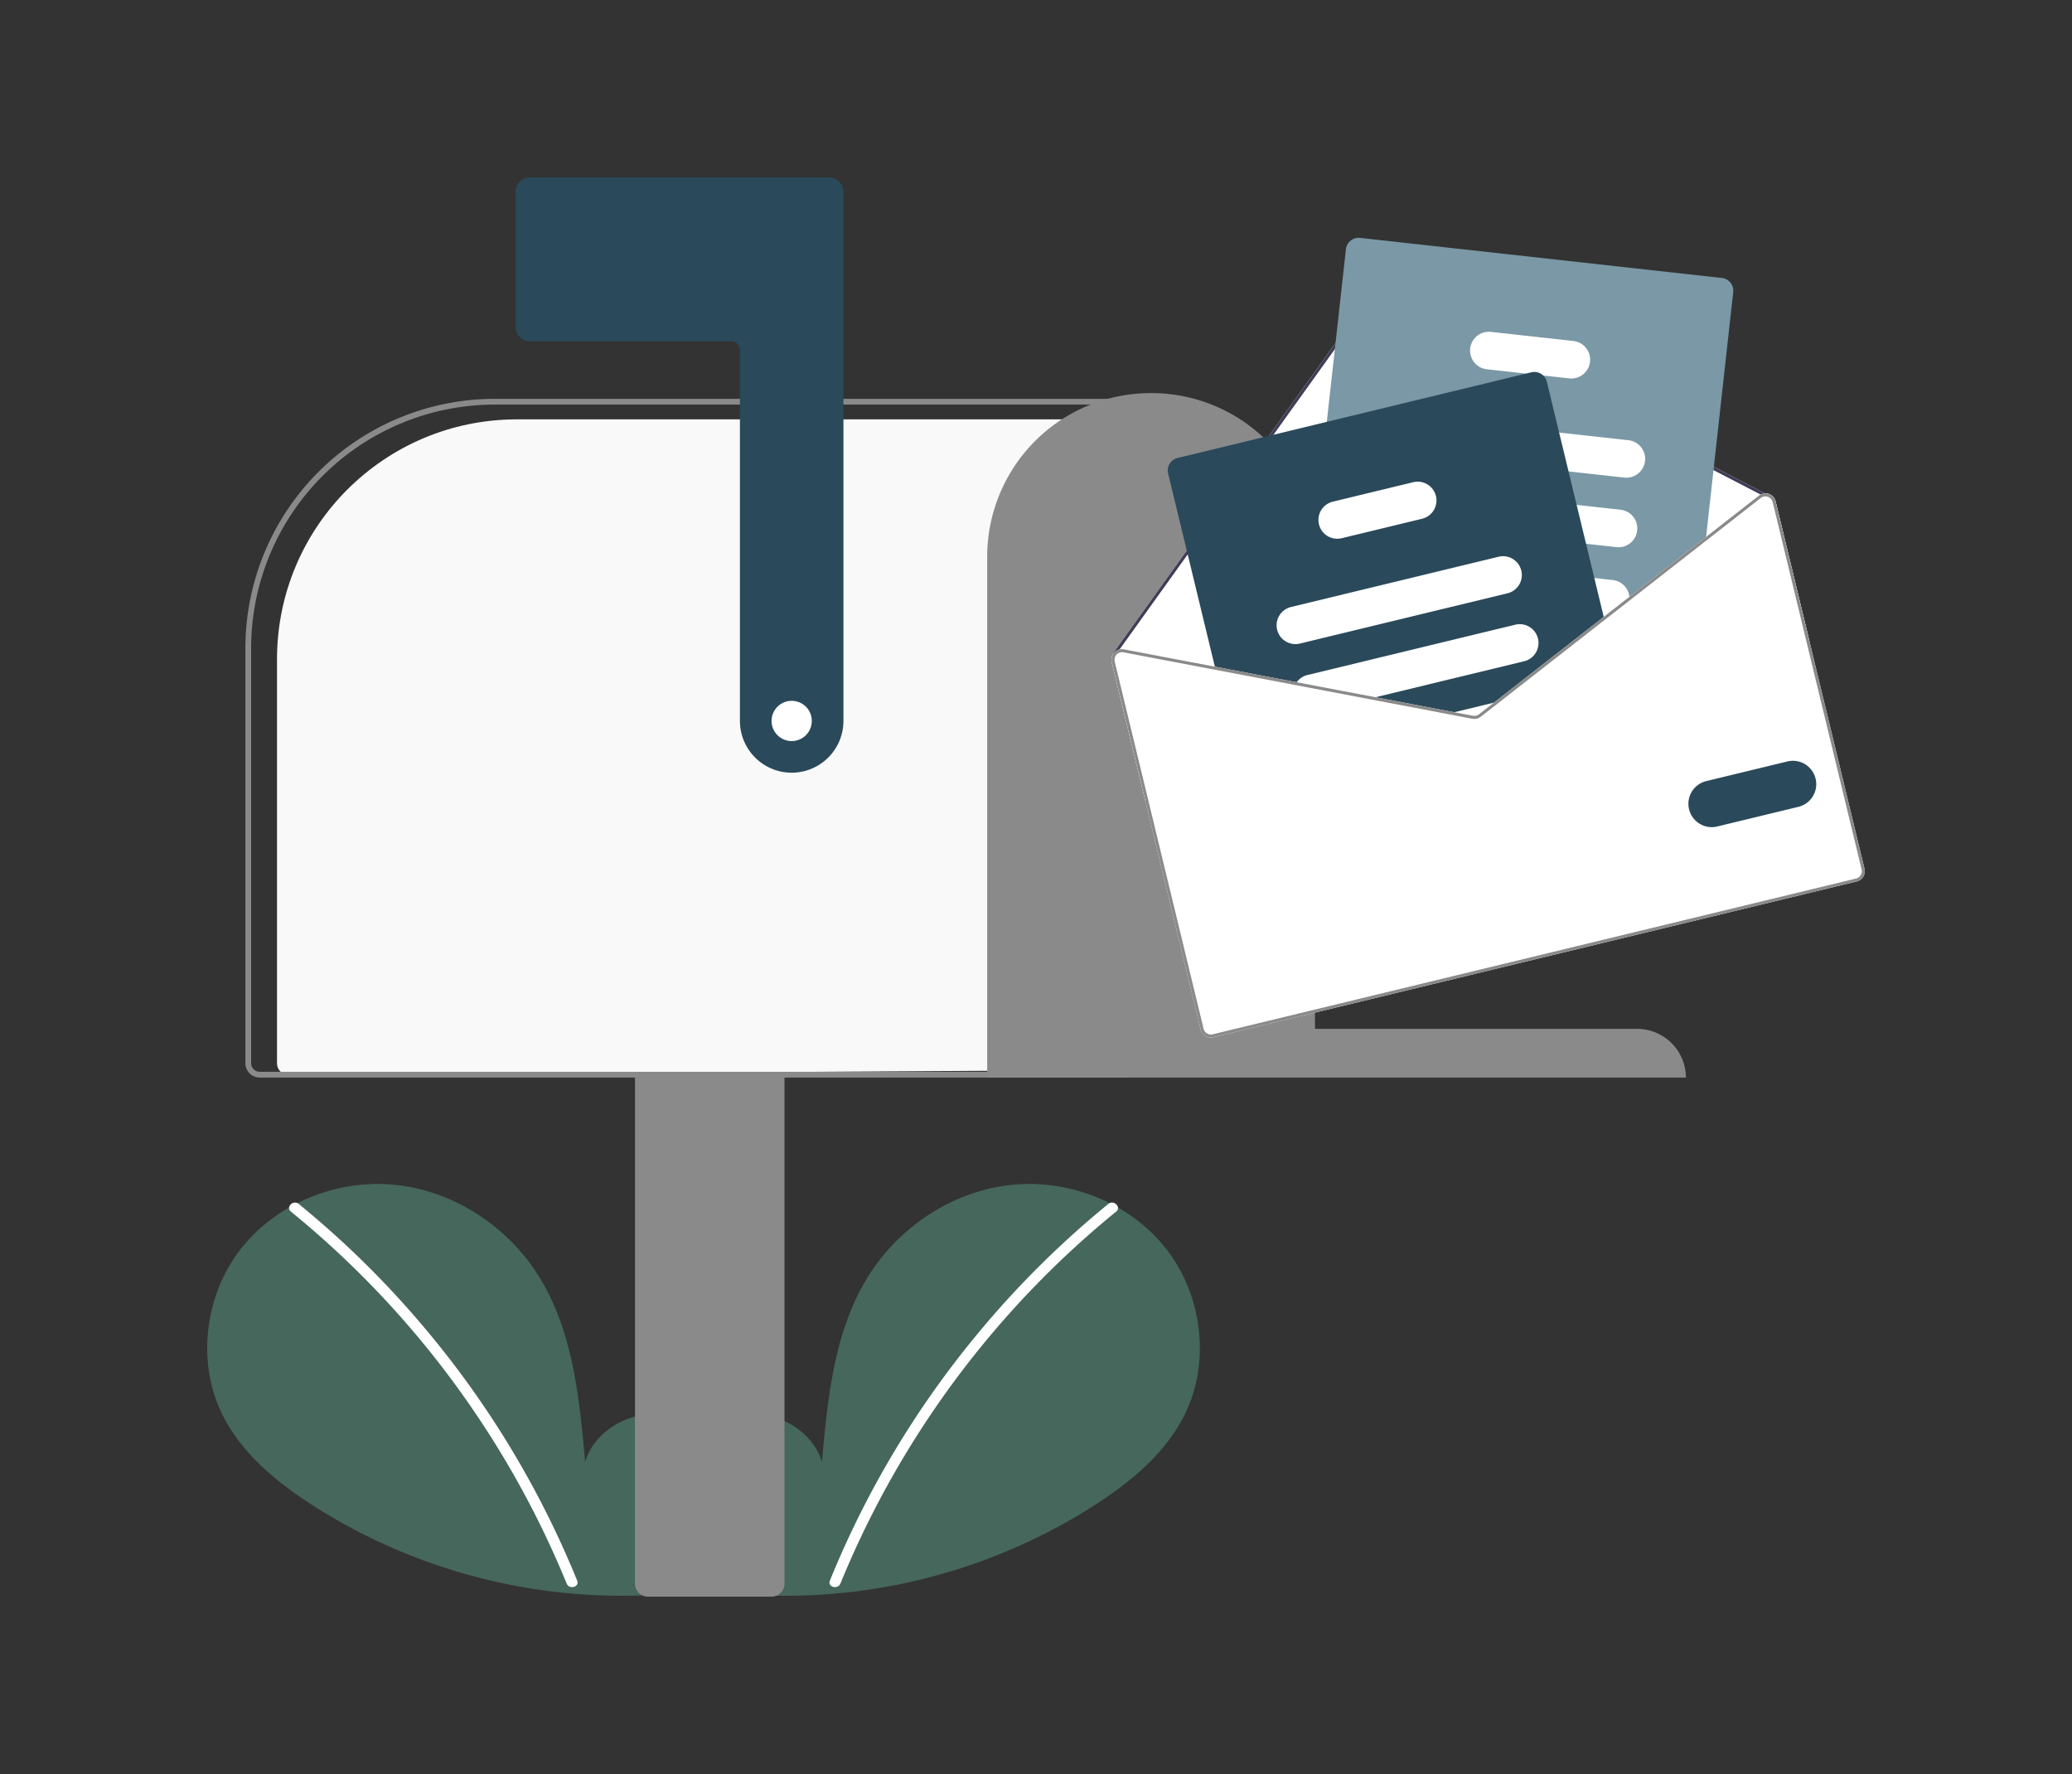 <?xml version="1.0" encoding="UTF-8" standalone="no"?>
<svg
   width="576.499"
   height="493.5"
   viewBox="0 0 720.624 616.875"
   role="img"
   artist="Katerina Limpitsouni"
   source="https://undraw.co/"
   version="1.1"
   id="svg24"
   sodipodi:docname="undraw_mailbox_e7nc_prozessive.svg"
   inkscape:version="1.4.2 (ebf0e94, 2025-05-08)"
   xmlns:inkscape="http://www.inkscape.org/namespaces/inkscape"
   xmlns:sodipodi="http://sodipodi.sourceforge.net/DTD/sodipodi-0.dtd"
   xmlns="http://www.w3.org/2000/svg"
   xmlns:svg="http://www.w3.org/2000/svg">
  <rect x="0" y="0" width="720.624" height="616.875" fill="#333333" stroke="none"/>
  <defs
     id="defs24" />
  <sodipodi:namedview
     id="namedview24"
     pagecolor="#ffffff"
     bordercolor="#000000"
     borderopacity="0.25"
     inkscape:showpageshadow="2"
     inkscape:pageopacity="0.0"
     inkscape:pagecheckerboard="0"
     inkscape:deskcolor="#d1d1d1"
     inkscape:zoom="0.47804384"
     inkscape:cx="375.48857"
     inkscape:cy="-5.2296459"
     inkscape:window-width="1427"
     inkscape:window-height="865"
     inkscape:window-x="0"
     inkscape:window-y="0"
     inkscape:window-maximized="0"
     inkscape:current-layer="svg24" />
  <g
     id="g1"
     transform="translate(72.063,61.687)">
    <path
       d="m 481.172,691.6 c 9.255,-7.82 14.876,-20.173 13.402,-32.2 -1.474,-12.026 -10.605,-23.082 -22.449,-25.636 -11.844,-2.554 -25.345,4.516 -28.943,16.085 -1.98,-22.306 -4.261,-45.547 -16.12,-64.542 -10.738,-17.2 -29.337,-29.507 -49.494,-31.709 -20.157,-2.202 -41.38,6.114 -53.951,22.024 -12.571,15.91 -15.649,39.039 -6.845,57.305 6.486,13.456 18.436,23.47 30.956,31.616 a 199.786,199.786 0 0 0 136.641,29.893"
       transform="translate(-311.75,-203.25)"
       fill="#f2f2f2"
       id="path1"
       style="fill:#46675b;fill-opacity:1" />
    <path
       d="m 343.55,560.174 a 326.879,326.879 0 0 1 45.554,45.235 327.833,327.833 0 0 1 51.308,85.741 c 0.924,2.264 -2.752,3.25 -3.666,1.011 a 324.462,324.462 0 0 0 -29.647,-56.094 325.7,325.7 0 0 0 -66.237,-73.205 c -1.898,-1.546 0.806,-4.221 2.688,-2.688 z"
       transform="translate(-311.75,-203.25)"
       fill="#ffffff"
       id="path2" />
    <path
       d="m 487.565,691.6 c -9.255,-7.82 -14.876,-20.173 -13.402,-32.2 1.474,-12.026 10.605,-23.082 22.449,-25.636 11.844,-2.554 25.345,4.516 28.943,16.085 1.98,-22.306 4.261,-45.547 16.12,-64.542 10.738,-17.2 29.337,-29.507 49.494,-31.709 20.157,-2.202 41.38,6.114 53.951,22.024 12.571,15.91 15.649,39.039 6.845,57.305 -6.486,13.456 -18.436,23.47 -30.956,31.616 a 199.786,199.786 0 0 1 -136.641,29.893"
       transform="translate(-311.75,-203.25)"
       fill="#f2f2f2"
       id="path3"
       style="fill:#46675b;fill-opacity:1" />
    <path
       d="m 625.187,560.174 a 326.879,326.879 0 0 0 -45.554,45.235 327.833,327.833 0 0 0 -51.308,85.741 c -0.924,2.264 2.752,3.25 3.666,1.011 a 325.987,325.987 0 0 1 95.884,-129.299 c 1.898,-1.546 -0.806,-4.221 -2.688,-2.688 z"
       transform="translate(-311.75,-203.25)"
       fill="#ffffff"
       id="path4" />
    <circle
       cx="203.277"
       cy="191"
       r="31"
       fill="#f2f2f2"
       id="circle4"
       style="fill:#f9f9f9;fill-opacity:1" />
    <path
       d="m 419.446,287.388 h 213.581 v 11.685 l 3.347,-12.626 c -46.071,-1.3e-4 -47.689,181.341 -47.689,227.412 L 363.293,515.25 h -23.37 c -2.151,-4e-5 -3.895,-1.744 -3.895,-3.895 V 370.806 c -3e-5,-46.071 37.348,-83.419 83.419,-83.418 z"
       transform="translate(-311.75,-203.25)"
       fill="#f2f2f2"
       id="path5"
       style="fill:#f9f9f9;fill-opacity:1"
       sodipodi:nodetypes="cccccccccc" />
    <path
       d="m 460.527,692.25 v -177.5 h 52 v 177.5 a 4.505,4.505 0 0 1 -4.5,4.5 h -43 a 4.505,4.505 0 0 1 -4.5,-4.5 z"
       transform="translate(-311.75,-203.25)"
       fill="#3f3d56"
       id="path6"
       style="fill:#8a8a8a;fill-opacity:1" />
    <path
       d="M 325.027,511.25 V 366.916 A 86.764,86.764 0 0 1 411.692,280.25 h 220.335 v 236 h -302 a 5.006,5.006 0 0 1 -5,-5 z m 305,-229 H 411.692 a 84.761,84.761 0 0 0 -84.665,84.666 V 511.25 a 3.003,3.003 0 0 0 3,3 h 300 z"
       transform="translate(-311.75,-203.25)"
       fill="#3f3d56"
       id="path7"
       style="fill:#8a8a8a;fill-opacity:1" />
    <path
       d="m 515.027,410.25 a 18.02,18.02 0 0 1 -18,-18 v -129 a 3.003,3.003 0 0 0 -3,-3 h -70 a 5.006,5.006 0 0 1 -5,-5 v -47 a 5.006,5.006 0 0 1 5,-5 h 104 a 5.006,5.006 0 0 1 5,5 v 184 a 18.02,18.02 0 0 1 -18,18 z"
       transform="translate(-311.75,-203.25)"
       fill="#2A495A"
       id="path8"
       style="fill:#2a495a;fill-opacity:1" />
    <path
       d="m 640.027,278.25 v 0 a 56.881,56.881 0 0 1 57,56.761 v 164.31 h 112 a 16.965,16.965 0 0 1 17,16.929 h -243 V 335.011 a 56.881,56.881 0 0 1 57,-56.761 z"
       transform="translate(-311.75,-203.25)"
       fill="#3f3d56"
       id="path9"
       style="fill:#8a8a8a;fill-opacity:1" />
    <path
       d="m 626.349,371.817 11.803,48.756 230.881,-55.892 -11.803,-48.756 a 3.638,3.638 0 0 0 -2.358,-2.595 3.594,3.594 0 0 0 -1.334,-0.201 L 720.079,244.028 a 3.682,3.682 0 0 0 -4.656,1.119 l -64.32,89.694 -24.248,33.823 a 0.514,0.514 0 0 0 -0.089,0.418 3.642,3.642 0 0 0 -0.417,2.735 z"
       transform="translate(-311.75,-203.25)"
       fill="#ffffff"
       id="path10" />
    <path
       d="m 626.766,369.082 a 0.49,0.49 0 0 0 0.203,0.316 0.559,0.559 0 0 0 0.433,0.086 0.536,0.536 0 0 0 0.299,-0.207 l 0.083,-0.115 1.263,-1.766 22.929,-31.964 64.301,-89.673 a 2.62,2.62 0 0 1 3.322,-0.796 l 132.425,68.567 1.188,0.617 a 1.292,1.292 0 0 0 0.147,0.052 1.615,1.615 0 0 1 0.271,-0.026 0.514,0.514 0 0 0 0.29,-0.245 0.524,0.524 0 0 0 -0.219,-0.709 l -0.164,-0.087 -133.459,-69.102 a 3.682,3.682 0 0 0 -4.656,1.119 l -64.32,89.694 -24.248,33.823 a 0.514,0.514 0 0 0 -0.089,0.418 z"
       transform="translate(-311.75,-203.25)"
       fill="#3f3d56"
       id="path11" />
    <path
       d="m 696.107,374.054 5.139,0.57 38.143,4.225 25.286,2.799 1.494,0.166 31.552,-24.645 1.209,-0.944 7.452,-5.82 26.514,-20.706 0.159,-1.454 9.43,-85.114 a 4.454,4.454 0 0 0 -3.929,-4.912 L 712.7,224.278 a 4.456,4.456 0 0 0 -4.912,3.929 l -6.65,60.038 -3.689,33.286 -3.3,29.778 -1.53,13.829 -0.446,4.006 a 4.457,4.457 0 0 0 3.934,4.91 z"
       transform="translate(-311.75,-203.25)"
       fill="#e6e6e6"
       id="path12"
       style="fill:#7a98a6;fill-opacity:1" />
    <path
       d="m 730.692,299.448 54.517,6.038 19.334,2.141 a 6.54,6.54 0 1 0 1.44,-13 l -24.047,-2.663 -49.799,-5.522 a 6.543,6.543 0 0 0 -1.444,13.006 z"
       transform="translate(-311.75,-203.25)"
       fill="#ffffff"
       id="path13" />
    <path
       d="m 727.588,323.564 c 0.141,0.025 0.281,0.05 0.425,0.064 l 63.285,7.011 10.566,1.173 a 6.542,6.542 0 0 0 1.439,-13.005 l -15.278,-1.69 -50.13,-5.555 -8.436,-0.935 a 6.539,6.539 0 0 0 -1.87,12.937 z"
       transform="translate(-311.75,-203.25)"
       fill="#ffffff"
       id="path14" />
    <path
       d="m 720.426,344.948 a 6.539,6.539 0 0 0 4.88,3.125 l 25.939,2.873 46.197,5.118 0.01,-0.002 1.477,0.165 7.452,-5.82 a 6.471,6.471 0 0 0 10e-4,-1.33 6.555,6.555 0 0 0 -5.787,-5.824 l -6.417,-0.713 -25.457,-2.817 -18.317,-2.031 -23.66,-2.622 a 6.54,6.54 0 0 0 -6.319,9.88 z"
       transform="translate(-311.75,-203.25)"
       fill="#ffffff"
       id="path15" />
    <path
       d="m 756.859,269.97 13.564,1.502 5.991,0.665 9.05,1.002 a 6.542,6.542 0 0 0 1.439,-13.005 l -28.599,-3.165 a 6.541,6.541 0 1 0 -1.445,13.001 z"
       transform="translate(-311.75,-203.25)"
       fill="#ffffff"
       id="path16" />
    <path
       d="m 645.944,306.182 16.537,68.314 27.601,5.248 25.532,4.861 27.394,5.212 8.753,1.666 a 3.673,3.673 0 0 0 2.94,-0.712 l 7.022,-5.485 4.446,-3.472 31.552,-24.645 -20.062,-82.874 a 4.403,4.403 0 0 0 -1.244,-2.159 4.449,4.449 0 0 0 -4.125,-1.117 L 649.22,300.813 a 4.45,4.45 0 0 0 -3.276,5.369 z"
       transform="translate(-311.75,-203.25)"
       fill="#2A495A"
       id="path17"
       style="fill:#2a495a;fill-opacity:1" />
    <path
       d="m 683.864,360.528 a 6.546,6.546 0 0 0 7.896,4.818 l 72.214,-17.482 a 6.55,6.55 0 0 0 4.818,-7.896 2.1,2.1 0 0 0 -0.07,-0.247 6.539,6.539 0 0 0 -7.825,-4.571 l -72.214,17.482 a 6.546,6.546 0 0 0 -4.818,7.896 z"
       transform="translate(-311.75,-203.25)"
       fill="#ffffff"
       id="path18" />
    <path
       d="m 690.082,379.744 25.532,4.861 54.085,-13.093 a 6.541,6.541 0 1 0 -3.078,-12.714 l -72.214,17.482 a 6.494,6.494 0 0 0 -3.747,2.511 6.583,6.583 0 0 0 -0.577,0.953 z"
       transform="translate(-311.75,-203.25)"
       fill="#ffffff"
       id="path19" />
    <path
       d="m 743.008,389.817 8.753,1.666 a 3.673,3.673 0 0 0 2.94,-0.712 l 7.022,-5.485 z"
       transform="translate(-311.75,-203.25)"
       fill="#ffffff"
       id="path20" />
    <path
       d="m 698.415,323.897 a 6.546,6.546 0 0 0 7.896,4.818 l 27.97,-6.771 a 6.55,6.55 0 0 0 4.818,-7.896 6.466,6.466 0 0 0 -1.205,-2.486 6.545,6.545 0 0 0 -6.691,-2.332 l -27.97,6.771 a 6.541,6.541 0 0 0 -4.818,7.896 z"
       transform="translate(-311.75,-203.25)"
       fill="#ffffff"
       id="path21" />
    <path
       d="m 715.612,384.604 27.398,5.214 8.75,1.666 a 3.689,3.689 0 0 0 2.938,-0.711 l 7.027,-5.486 -2.466,0.597 -5.206,4.061 a 2.636,2.636 0 0 1 -2.099,0.508 l -6.479,-1.232 -27.398,-5.214 z m 81.838,-28.539 0.267,1.102 1.215,-0.945 z m -81.838,28.539 27.398,5.214 8.75,1.666 a 3.689,3.689 0 0 0 2.938,-0.711 l 7.027,-5.486 -2.466,0.597 -5.206,4.061 a 2.636,2.636 0 0 1 -2.099,0.508 l -6.479,-1.232 -27.398,-5.214 z m 0,0 27.398,5.214 8.75,1.666 a 3.689,3.689 0 0 0 2.938,-0.711 l 7.027,-5.486 -2.466,0.597 -5.206,4.061 a 2.636,2.636 0 0 1 -2.099,0.508 l -6.479,-1.232 -27.398,-5.214 z m -89.263,-12.787 30.916,127.71 a 3.667,3.667 0 0 0 4.422,2.698 l 223.761,-54.168 a 3.666,3.666 0 0 0 2.698,-4.422 l -30.916,-127.71 a 3.638,3.638 0 0 0 -2.358,-2.595 3.594,3.594 0 0 0 -1.334,-0.201 3.458,3.458 0 0 0 -1.514,0.398 3.179,3.179 0 0 0 -0.607,0.377 l -18.364,14.34 -26.67,20.833 -8.935,6.979 0.002,0.008 -0.008,0.002 -32.766,25.578 -5.417,4.239 -5.206,4.061 a 2.636,2.636 0 0 1 -2.099,0.508 l -6.479,-1.232 -27.398,-5.214 L 690.656,378.792 630.595,367.362 a 3.59,3.59 0 0 0 -1.547,0.033 3.67,3.67 0 0 0 -1.788,1.036 4.111,4.111 0 0 0 -0.493,0.651 3.642,3.642 0 0 0 -0.417,2.735 z m 89.263,12.787 27.398,5.214 8.75,1.666 a 3.689,3.689 0 0 0 2.938,-0.711 l 7.027,-5.486 -2.466,0.597 -5.206,4.061 a 2.636,2.636 0 0 1 -2.099,0.508 l -6.479,-1.232 -27.398,-5.214 z m 0,0 27.398,5.214 8.75,1.666 a 3.689,3.689 0 0 0 2.938,-0.711 l 7.027,-5.486 -2.466,0.597 -5.206,4.061 a 2.636,2.636 0 0 1 -2.099,0.508 l -6.479,-1.232 -27.398,-5.214 z m 0,0 27.398,5.214 8.75,1.666 a 3.689,3.689 0 0 0 2.938,-0.711 l 7.027,-5.486 -2.466,0.597 -5.206,4.061 a 2.636,2.636 0 0 1 -2.099,0.508 l -6.479,-1.232 -27.398,-5.214 z"
       transform="translate(-311.75,-203.25)"
       fill="#ffffff"
       id="path22" />
    <path
       d="m 715.612,384.604 27.398,5.214 8.75,1.666 a 3.689,3.689 0 0 0 2.938,-0.711 l 7.027,-5.486 -2.466,0.597 -5.206,4.061 a 2.636,2.636 0 0 1 -2.099,0.508 l -6.479,-1.232 -27.398,-5.214 z m 81.838,-28.539 0.267,1.102 1.215,-0.945 z m -81.838,28.539 27.398,5.214 8.75,1.666 a 3.689,3.689 0 0 0 2.938,-0.711 l 7.027,-5.486 -2.466,0.597 -5.206,4.061 a 2.636,2.636 0 0 1 -2.099,0.508 l -6.479,-1.232 -27.398,-5.214 z m 0,0 27.398,5.214 8.75,1.666 a 3.689,3.689 0 0 0 2.938,-0.711 l 7.027,-5.486 -2.466,0.597 -5.206,4.061 a 2.636,2.636 0 0 1 -2.099,0.508 l -6.479,-1.232 -27.398,-5.214 z M 627.785,369.161 l 0.136,0.102 c 0.023,-0.037 0.062,-0.071 0.092,-0.11 a 2.643,2.643 0 0 1 2.385,-0.768 l 59.686,11.354 25.528,4.865 27.398,5.214 8.75,1.666 a 3.689,3.689 0 0 0 2.938,-0.711 l 7.027,-5.486 -2.466,0.597 -5.206,4.061 a 2.636,2.636 0 0 1 -2.099,0.508 l -6.479,-1.232 -27.398,-5.214 L 690.656,378.792 630.595,367.362 a 3.59,3.59 0 0 0 -1.547,0.033 z m -1.436,2.657 30.916,127.71 a 3.667,3.667 0 0 0 4.422,2.698 l 223.761,-54.168 a 3.666,3.666 0 0 0 2.698,-4.422 l -30.916,-127.71 a 3.638,3.638 0 0 0 -2.358,-2.595 3.594,3.594 0 0 0 -1.334,-0.201 3.458,3.458 0 0 0 -1.514,0.398 3.179,3.179 0 0 0 -0.607,0.377 l -18.364,14.34 -26.67,20.833 -8.935,6.979 0.002,0.008 -0.008,0.002 -32.766,25.578 -5.417,4.239 -5.206,4.061 a 2.636,2.636 0 0 1 -2.099,0.508 l -6.479,-1.232 -27.398,-5.214 L 690.656,378.792 630.595,367.362 a 3.59,3.59 0 0 0 -1.547,0.033 3.67,3.67 0 0 0 -1.788,1.036 4.111,4.111 0 0 0 -0.493,0.651 3.642,3.642 0 0 0 -0.417,2.735 z m 1.02,-0.247 a 2.598,2.598 0 0 1 0.462,-2.191 0.341,0.341 0 0 1 0.091,-0.117 c 0.023,-0.037 0.062,-0.071 0.092,-0.11 a 2.643,2.643 0 0 1 2.385,-0.768 l 59.686,11.354 25.528,4.865 27.398,5.214 8.75,1.666 a 3.689,3.689 0 0 0 2.938,-0.711 l 7.027,-5.486 4.444,-3.472 31.547,-24.648 1.215,-0.945 7.447,-5.817 26.518,-20.709 19.171,-14.972 a 2.604,2.604 0 0 1 0.987,-0.477 1.997,1.997 0 0 1 0.305,-0.05 1.615,1.615 0 0 1 0.271,-0.026 2.679,2.679 0 0 1 0.901,0.147 2.625,2.625 0 0 1 1.686,1.853 l 30.916,127.71 a 2.62,2.62 0 0 1 -1.931,3.165 l -223.761,54.168 a 2.618,2.618 0 0 1 -3.158,-1.933 z m 88.244,13.034 27.398,5.214 8.75,1.666 a 3.689,3.689 0 0 0 2.938,-0.711 l 7.027,-5.486 -2.466,0.597 -5.206,4.061 a 2.636,2.636 0 0 1 -2.099,0.508 l -6.479,-1.232 -27.398,-5.214 z m 0,0 27.398,5.214 8.75,1.666 a 3.689,3.689 0 0 0 2.938,-0.711 l 7.027,-5.486 -2.466,0.597 -5.206,4.061 a 2.636,2.636 0 0 1 -2.099,0.508 l -6.479,-1.232 -27.398,-5.214 z m 0,0 27.398,5.214 8.75,1.666 a 3.689,3.689 0 0 0 2.938,-0.711 l 7.027,-5.486 -2.466,0.597 -5.206,4.061 a 2.636,2.636 0 0 1 -2.099,0.508 l -6.479,-1.232 -27.398,-5.214 z"
       transform="translate(-311.75,-203.25)"
       fill="#3f3d56"
       id="path23"
       style="fill:#8a8a8a;fill-opacity:1" />
    <path
       d="m 827.129,422.967 a 8.128,8.128 0 0 1 5.981,-9.801 l 28.242,-6.837 a 8.119,8.119 0 0 1 3.821,15.782 l -28.242,6.837 a 8.128,8.128 0 0 1 -9.801,-5.981 z"
       transform="translate(-311.75,-203.25)"
       fill="#2a495a"
       id="path24" />
    <circle
       cx="203.277"
       cy="189"
       r="7"
       fill="#ffffff"
       id="circle24" />
  </g>
</svg>
